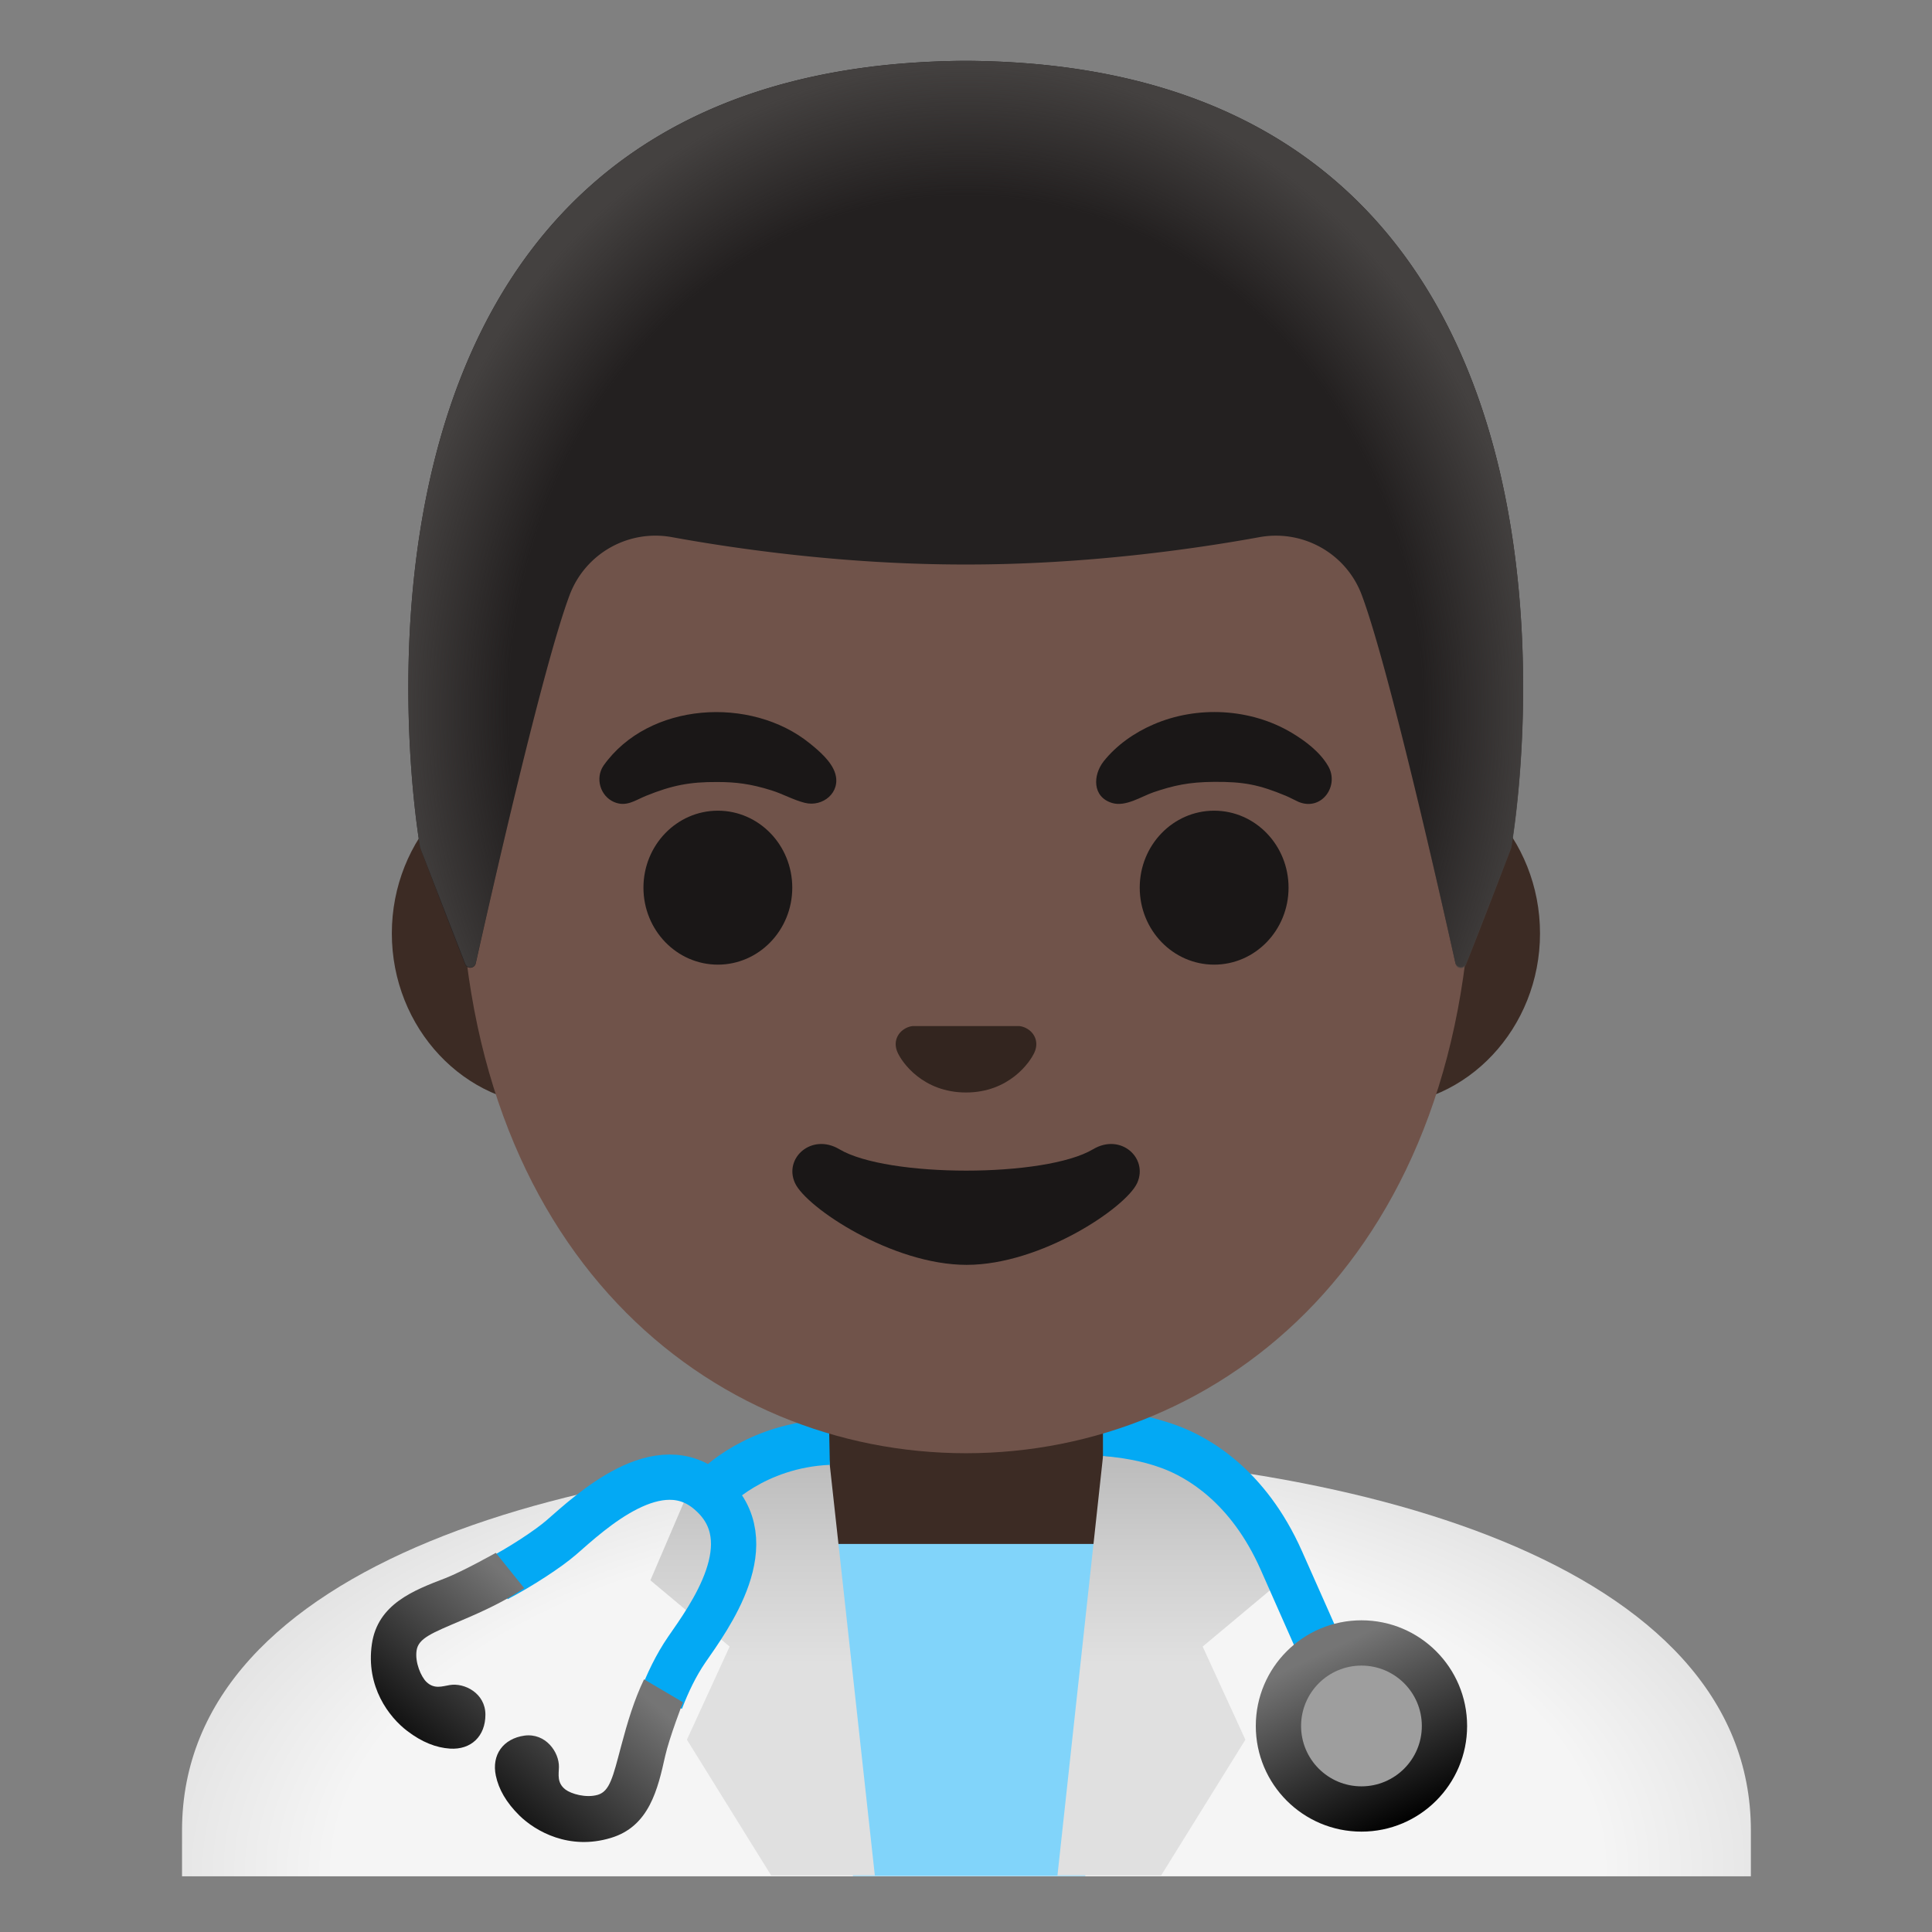<?xml version="1.0" encoding="utf-8"?>
<svg width="800px" height="800px" viewBox="0 0 128 128" xmlns="http://www.w3.org/2000/svg" xmlns:xlink="http://www.w3.org/1999/xlink" aria-hidden="true" role="img" class="iconify iconify--noto" preserveAspectRatio="xMidYMid meet">
<rect x="0" y="0" width="128" height="128" fill="#808080" stroke="none"/>
<radialGradient id="IconifyId17ecdb2904d178eab11578" cx="64.139" cy="4.176" r="69.458" gradientTransform="matrix(-1.08 .004 .003 .584 133.402 121.097)" gradientUnits="userSpaceOnUse">
<stop offset=".559" stop-color="#f5f5f5">
</stop>
<stop offset="1" stop-color="#c6c6c6">
</stop>
</radialGradient>
<path d="M64.03 96.21c-25.51.07-51.97 7.33-51.97 25.06v3.04H116v-3.04c0-17.73-26.46-24.99-51.97-25.06z" fill="url(#IconifyId17ecdb2904d178eab11578)">
</path>
<path d="M54.92 90.39v20.96c0 5.26 3.7 9.53 8.26 9.53h1.65c4.56 0 8.26-4.26 8.26-9.53V90.39H54.92z" fill="#3c2b24">
</path>
<path fill="#81d4fa" d="M52.66 102.29l3.85 22H71.9l3.44-22z">
</path>
<linearGradient id="IconifyId17ecdb2904d178eab11579" gradientUnits="userSpaceOnUse" x1="26.655" y1="10.967" x2="26.655" y2="31.17" gradientTransform="rotate(180 52.079 64)">
<stop offset=".335" stop-color="#e0e0e0">
</stop>
<stop offset=".668" stop-color="#d0d0d0">
</stop>
<stop offset=".987" stop-color="#bdbdbd">
</stop>
</linearGradient>
<path d="M73.08 96.46c5.92.43 8.72.94 8.72.94l3.13 7.3l-5.25 4.39l2.83 6.17l-5.58 8.99h-6.87l3.02-27.79z" fill="url(#IconifyId17ecdb2904d178eab11579)">
</path>
<linearGradient id="IconifyId17ecdb2904d178eab11580" gradientUnits="userSpaceOnUse" x1="12.773" y1="10.967" x2="12.773" y2="31.17" gradientTransform="matrix(1 0 0 -1 37.757 128)">
<stop offset=".335" stop-color="#e0e0e0">
</stop>
<stop offset=".668" stop-color="#d0d0d0">
</stop>
<stop offset=".987" stop-color="#bdbdbd">
</stop>
</linearGradient>
<path d="M54.91 96.46c-5.92.43-8.69.94-8.69.94l-3.13 7.3l5.25 4.39l-2.83 6.17l5.58 8.99h6.87l-3.05-27.79z" fill="url(#IconifyId17ecdb2904d178eab11580)">
</path>
<path d="M32.94 104.62c1.57-.82 3.4-2.02 4.25-2.76c1.92-1.67 6.47-5.97 9.86-2.94c3.66 3.21-.1 8.27-1.55 10.37c-.72 1.05-1.27 2.21-1.72 3.39" fill="none" stroke="#03a9f4" stroke-width="3" stroke-miterlimit="10">
</path>
<linearGradient id="IconifyId17ecdb2904d178eab11581" gradientUnits="userSpaceOnUse" x1="34.007" y1="23.223" x2="24.6" y2="12.391" gradientTransform="matrix(1 0 0 -1 0 128)">
<stop offset="0" stop-color="#757575">
</stop>
<stop offset="1">
</stop>
</linearGradient>
<path d="M29.79 111.64c-.49.08-1.02.29-1.54-.21c-.34-.33-.77-1.27-.65-2.08c.12-.82 1.03-1.16 2.97-1.99c1.51-.64 2.9-1.29 4.16-2.14l-1.88-2.34s-2.17 1.22-3.35 1.68c-2.09.8-4.47 1.71-4.86 4.35c-.42 2.84 1.14 4.86 2.34 5.77c.98.75 1.92 1.11 2.83 1.17c1.41.09 2.35-.83 2.35-2.25s-1.39-2.13-2.37-1.96z" fill="url(#IconifyId17ecdb2904d178eab11581)">
</path>
<linearGradient id="IconifyId17ecdb2904d178eab11582" gradientUnits="userSpaceOnUse" x1="42.813" y1="15.575" x2="33.406" y2="4.744" gradientTransform="matrix(1 0 0 -1 0 128)">
<stop offset="0" stop-color="#757575">
</stop>
<stop offset="1">
</stop>
</linearGradient>
<path d="M37.03 117.07c-.01.5-.14 1.05.43 1.49c.38.29 1.37.58 2.15.35c.79-.24 1-1.18 1.54-3.22c.42-1.58.86-3.06 1.52-4.43l2.58 1.52s-.9 2.32-1.18 3.56c-.49 2.19-1.05 4.67-3.61 5.43c-2.75.83-4.98-.44-6.05-1.49c-.88-.87-1.37-1.74-1.56-2.64c-.29-1.38.49-2.45 1.89-2.65c1.41-.19 2.31 1.09 2.29 2.08z" fill="url(#IconifyId17ecdb2904d178eab11582)">
</path>
<path d="M54.92 94.05c-4.54.14-7.77 2.46-9.01 3.9l2.27 1.96c.03-.03 2.44-2.67 6.8-2.86l-.06-3z" fill="#03a9f4">
</path>
<path d="M86.26 102.77c-2.43-5.47-6.19-7.55-8.21-8.3c-1.85-.69-3.65-.97-4.97-1.08v3.07c1.08.1 2.49.28 3.93.82c1.58.59 4.53 2.24 6.51 6.71c2.78 6.26 3.48 7.89 3.49 7.89l2.75-1.19s-.7-1.63-3.5-7.92z" fill="#03a9f4">
</path>
<linearGradient id="IconifyId17ecdb2904d178eab11583" gradientUnits="userSpaceOnUse" x1="87.856" y1="18.604" x2="93.231" y2="7.229" gradientTransform="matrix(1 0 0 -1 0 128)">
<stop offset="0" stop-color="#757575">
</stop>
<stop offset="1">
</stop>
</linearGradient>
<circle cx="90.2" cy="114.35" r="7" fill="url(#IconifyId17ecdb2904d178eab11583)">
</circle>
<circle cx="90.2" cy="114.35" r="4" fill="#9e9e9e">
</circle>
<g>
<path d="M91.33 50.43H36.67c-5.89 0-10.71 5.14-10.71 11.41s4.82 11.41 10.71 11.41h54.65c5.89 0 10.71-5.14 10.71-11.41s-4.81-11.41-10.7-11.41z" fill="#3c2b24">
</path>
</g>
<g>
<path d="M64 11.07c-17.4 0-33.52 18.61-33.52 45.4c0 26.64 16.61 39.81 33.52 39.81S97.52 83.1 97.52 56.46c0-26.78-16.12-45.39-33.52-45.39z" fill="#70534a">
</path>
</g>
<g fill="#1a1717">
<path d="M39.98 50.73c2.99-4.23 9.78-4.63 13.67-1.48c.62.5 1.44 1.2 1.68 1.98c.4 1.27-.82 2.26-2.01 1.96c-.76-.19-1.47-.6-2.22-.83c-1.37-.43-2.36-.55-3.59-.55c-1.82-.01-2.99.22-4.72.92c-.71.29-1.29.75-2.1.41c-.92-.39-1.27-1.58-.71-2.41z">
</path>
<path d="M86.04 53.13c-.29-.13-.57-.29-.86-.41c-1.78-.74-2.79-.93-4.72-.92c-1.7.01-2.71.24-4.04.69c-.81.28-1.84.98-2.74.71c-1.32-.4-1.28-1.84-.56-2.76c.86-1.08 2.04-1.9 3.29-2.44c2.9-1.26 6.44-1.08 9.17.55c.89.53 1.86 1.26 2.4 2.18c.79 1.3-.4 3.03-1.94 2.4z">
</path>
</g>
<g fill="#1a1717">
<ellipse cx="47.56" cy="58.81" rx="4.93" ry="5.1">
</ellipse>
<ellipse cx="80.44" cy="58.81" rx="4.93" ry="5.1">
</ellipse>
</g>
<path d="M72.42 76.14c-3.18 1.89-13.63 1.89-16.81 0c-1.83-1.09-3.7.58-2.94 2.24c.75 1.63 6.44 5.42 11.37 5.42s10.55-3.79 11.3-5.42c.75-1.66-1.09-3.33-2.92-2.24z" fill="#1a1717">
</path>
<path d="M67.86 68.06c-.11-.04-.21-.07-.32-.08h-7.08c-.11.01-.22.04-.32.08c-.64.26-.99.92-.69 1.63c.3.71 1.71 2.69 4.55 2.69s4.25-1.99 4.55-2.69c.3-.71-.05-1.37-.69-1.63z" fill="#33251f">
</path>
<g>
<path d="M64 4.03h-.04c-45.43.24-36.12 52.14-36.12 52.14s2.04 5.35 2.97 7.71c.13.34.63.3.71-.05c.97-4.34 4.46-19.73 6.22-24.41a6.075 6.075 0 0 1 6.79-3.83c4.45.81 11.55 1.81 19.37 1.81h.16c7.82 0 14.92-1 19.37-1.81c2.9-.53 5.76 1.08 6.79 3.83c1.75 4.66 5.22 19.96 6.2 24.36c.08.36.58.39.71.05l2.98-7.67c.02.01 9.33-51.89-36.11-52.13z" fill="#232020">
</path>
<radialGradient id="IconifyId17ecdb2904d178eab11584" cx="63.983" cy="80.901" r="38.093" gradientTransform="matrix(1 0 0 -1.128 0 138.37)" gradientUnits="userSpaceOnUse">
<stop offset=".794" stop-color="#444140" stop-opacity="0">
</stop>
<stop offset="1" stop-color="#444140">
</stop>
</radialGradient>
<path d="M100.13 56.17S109.44 4.27 64 4.03h-.04c-.71 0-1.4.02-2.08.05c-1.35.06-2.66.16-3.92.31h-.04c-.09.01-.17.03-.26.04c-38.24 4.81-29.82 51.74-29.82 51.74l2.98 7.68c.13.34.62.31.7-.05c.98-4.39 4.46-19.71 6.22-24.37a6.075 6.075 0 0 1 6.79-3.83c4.45.81 11.55 1.81 19.37 1.81h.16c7.82 0 14.92-1 19.37-1.81c2.9-.53 5.76 1.08 6.79 3.83c1.76 4.68 5.25 20.1 6.21 24.42c.08.36.57.39.7.05c.95-2.36 3-7.73 3-7.73z" fill="url(#IconifyId17ecdb2904d178eab11584)">
</path>
</g>
</svg>